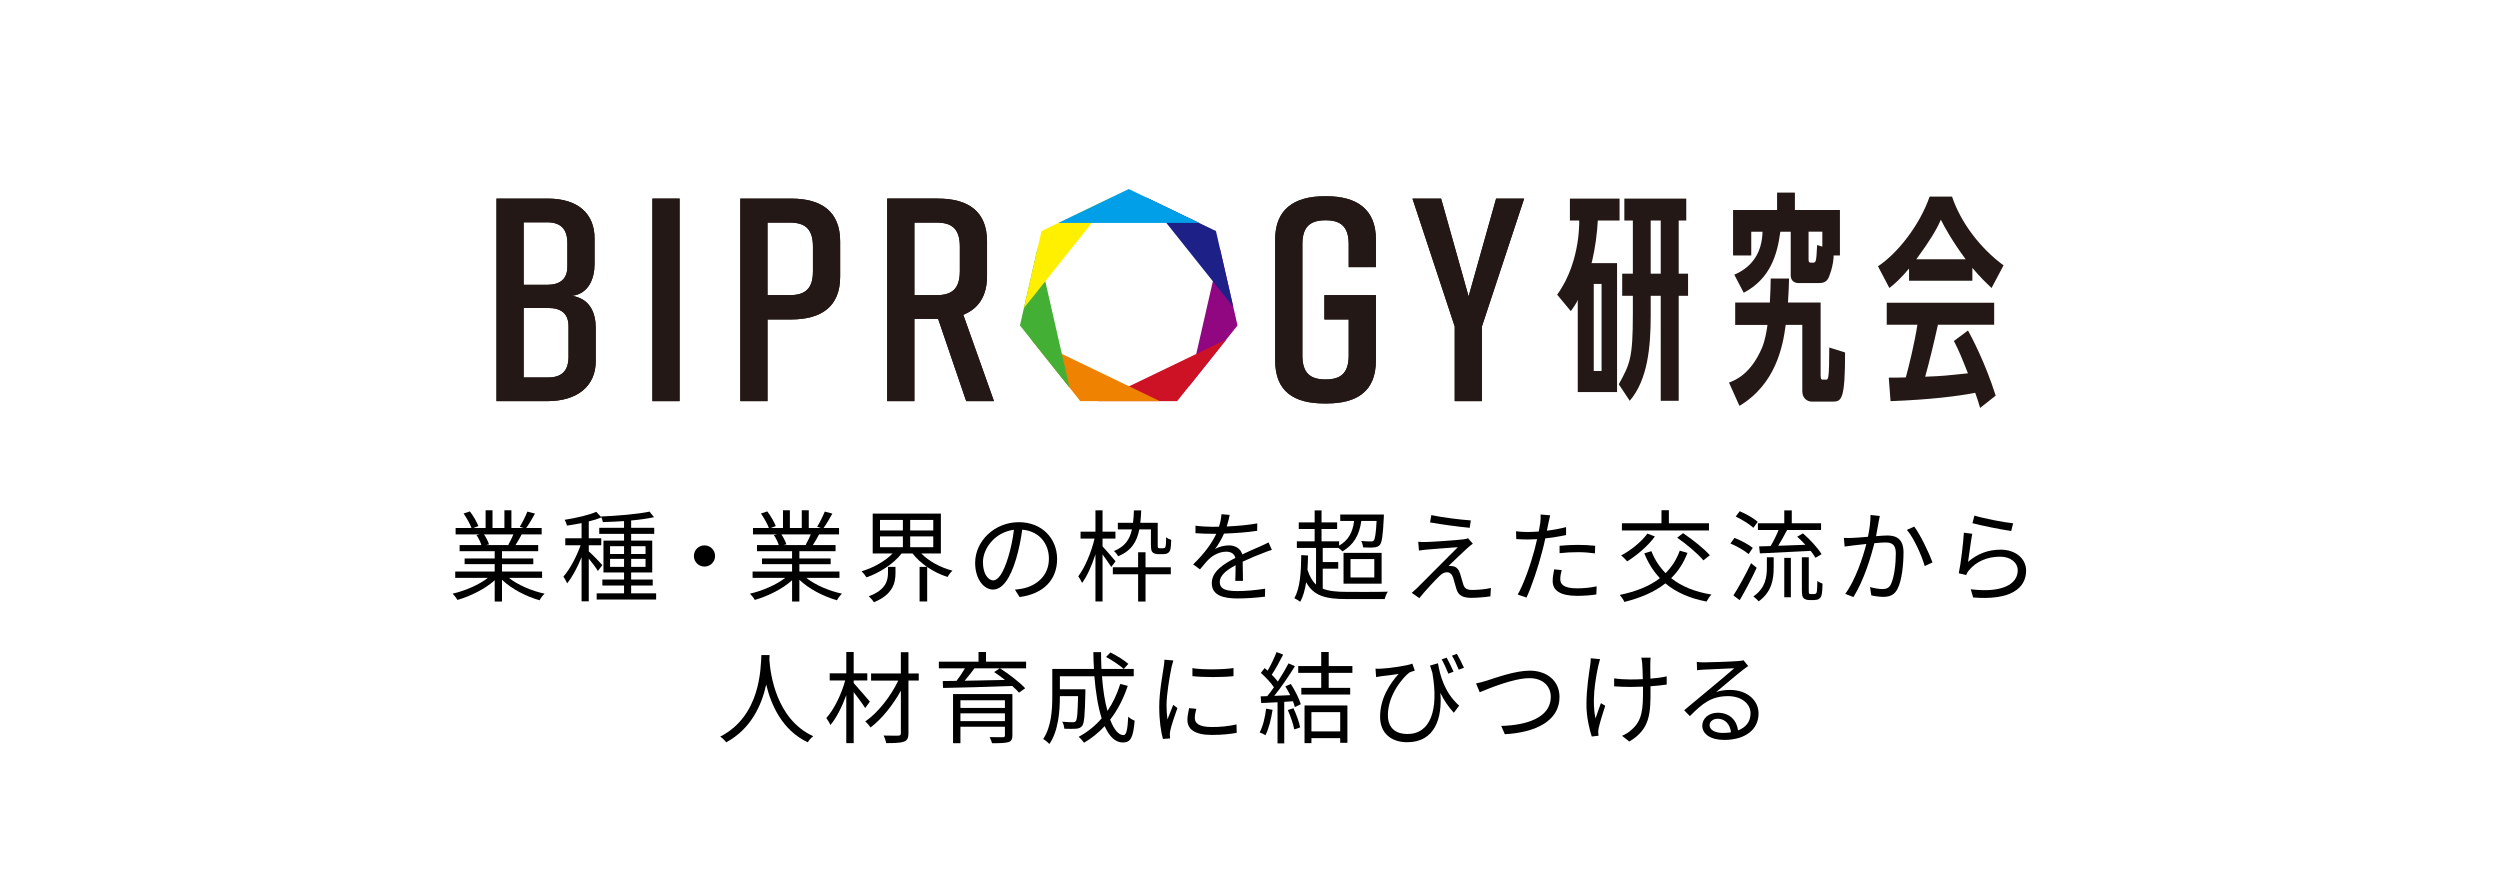 <?xml version="1.0" encoding="UTF-8"?>
<svg id="_レイヤー_2" data-name="レイヤー 2" xmlns="http://www.w3.org/2000/svg" viewBox="0 0 300 107">
  <defs>
    <style>
      .cls-1, .cls-2, .cls-3, .cls-4, .cls-5, .cls-6, .cls-7, .cls-8, .cls-9, .cls-10 {
        stroke-width: 0px;
      }

      .cls-2 {
        fill: #44af35;
      }

      .cls-3 {
        fill: #1d2087;
      }

      .cls-4 {
        fill: #231815;
      }

      .cls-5 {
        fill: #ce1225;
      }

      .cls-6 {
        fill: #910782;
      }

      .cls-7 {
        fill: #fff;
      }

      .cls-8 {
        fill: #fff000;
      }

      .cls-9 {
        fill: #ef8200;
      }

      .cls-10 {
        fill: #009fe8;
      }
    </style>
  </defs>
  <g id="_アウトライン" data-name="アウトライン">
    <g>
      <rect class="cls-7" width="300" height="107"/>
      <g>
        <path class="cls-1" d="M61.068,69.344c1.092.863,2.747,1.572,4.282,1.895-.204.193-.479.541-.601.793-1.606-.457-3.357-1.355-4.509-2.459v2.613h-.876v-2.555c-1.15,1.045-2.902,1.908-4.473,2.363-.121-.227-.385-.562-.576-.756,1.487-.336,3.154-1.055,4.234-1.895h-3.922v-.756h4.736v-.887h-3.609v-.684h3.609v-.875h-4.209v-.732h2.614c-.108-.359-.348-.84-.588-1.199l.42-.084h-2.927v-.768h1.907c-.168-.48-.587-1.199-.947-1.738l.755-.252c.408.539.84,1.283,1.02,1.762l-.611.229h1.476v-2.123h.827v2.123h1.428v-2.123h.84v2.123h1.451l-.444-.145c.312-.504.696-1.283.911-1.822l.912.24c-.336.611-.72,1.271-1.056,1.727h1.858v.768h-2.398c-.239.455-.504.924-.743,1.283h2.723v.732h-4.342v.875h3.754v.684h-3.754v.887h4.81v.756h-3.982ZM58.082,64.127c.252.371.504.875.6,1.199l-.383.084h2.818l-.121-.035c.205-.35.444-.84.612-1.248h-3.526Z"/>
        <path class="cls-1" d="M71.744,68.516c-.191-.336-.684-.994-1.092-1.486v5.133h-.863v-5.301c-.491,1.211-1.127,2.41-1.738,3.143-.084-.252-.301-.6-.443-.816.755-.84,1.582-2.387,2.062-3.754h-1.836v-.84h1.955v-1.822c-.588.119-1.199.217-1.75.301-.049-.205-.168-.492-.276-.697,1.343-.215,2.915-.562,3.79-.959l.623.672c-.432.18-.959.348-1.523.48v2.025h1.5v.84h-1.5v.732c.373.311,1.393,1.367,1.632,1.643l-.54.707ZM78.736,71.203v.744h-7.136v-.744h3.286v-.936h-2.603v-.721h2.603v-.85h-2.471v-3.826h2.471v-.805h-2.975v-.73h2.975v-.805c-.863.061-1.751.096-2.555.121-.012-.193-.119-.504-.203-.672,1.99-.084,4.473-.289,5.816-.588l.539.672c-.756.168-1.715.299-2.746.395v.877h2.771v.73h-2.771v.805h2.531v3.826h-2.531v.85h2.59v.721h-2.59v.936h2.998ZM73.207,66.477h1.68v-.934h-1.68v.934ZM74.887,68.025v-.961h-1.68v.961h1.68ZM75.738,65.543v.934h1.727v-.934h-1.727ZM77.465,67.064h-1.727v.961h1.727v-.961Z"/>
        <path class="cls-1" d="M85.809,66.717c0,.709-.564,1.271-1.271,1.271s-1.271-.562-1.271-1.271.563-1.271,1.271-1.271,1.271.564,1.271,1.271Z"/>
        <path class="cls-1" d="M96.754,69.344c1.091.863,2.746,1.572,4.281,1.895-.204.193-.48.541-.6.793-1.607-.457-3.358-1.355-4.51-2.459v2.613h-.875v-2.555c-1.152,1.045-2.902,1.908-4.475,2.363-.119-.227-.383-.562-.575-.756,1.487-.336,3.154-1.055,4.233-1.895h-3.922v-.756h4.738v-.887h-3.61v-.684h3.61v-.875h-4.211v-.732h2.615c-.107-.359-.348-.84-.588-1.199l.42-.084h-2.926v-.768h1.906c-.168-.48-.588-1.199-.947-1.738l.756-.252c.407.539.84,1.283,1.02,1.762l-.612.229h1.476v-2.123h.827v2.123h1.427v-2.123h.84v2.123h1.451l-.443-.145c.312-.504.695-1.283.912-1.822l.911.24c-.336.611-.72,1.271-1.056,1.727h1.859v.768h-2.398c-.24.455-.504.924-.744,1.283h2.723v.732h-4.342v.875h3.754v.684h-3.754v.887h4.81v.756h-3.981ZM93.768,64.127c.251.371.503.875.6,1.199l-.385.084h2.818l-.119-.035c.203-.35.443-.84.611-1.248h-3.525Z"/>
        <path class="cls-1" d="M110.553,66.418c.9.924,2.314,1.691,3.742,2.062-.204.18-.468.527-.588.756-.852-.264-1.691-.684-2.446-1.199v4.137h-.911v-4.148h.887c-.659-.469-1.271-1.008-1.727-1.607h-1.319c-.983,1.26-2.639,2.314-4.21,2.865-.145-.227-.396-.551-.6-.73,1.379-.396,2.818-1.199,3.73-2.135h-2.387v-4.785h8.18v4.785h-2.352ZM106.559,68.025h.9v.73c0,1.141-.276,2.578-2.591,3.514-.132-.227-.42-.539-.612-.719,2.088-.768,2.303-1.932,2.303-2.83v-.695ZM105.6,63.658h2.746v-1.27h-2.746v1.27ZM105.6,65.662h2.746v-1.295h-2.746v1.295ZM111.992,62.389h-2.771v1.27h2.771v-1.27ZM111.992,64.367h-2.771v1.295h2.771v-1.295Z"/>
        <path class="cls-1" d="M122.355,71.646l-.564-.887c.385-.037.756-.096,1.032-.156,1.535-.348,3.046-1.488,3.046-3.562,0-1.811-1.163-3.311-3.202-3.479-.155,1.115-.384,2.34-.72,3.455-.731,2.471-1.679,3.73-2.794,3.73-1.067,0-2.135-1.225-2.135-3.203,0-2.604,2.314-4.881,5.241-4.881,2.807,0,4.594,1.979,4.594,4.414,0,2.518-1.656,4.197-4.498,4.568ZM119.189,69.645c.563,0,1.199-.805,1.811-2.832.3-.994.54-2.135.672-3.238-2.303.289-3.719,2.256-3.719,3.887,0,1.512.696,2.184,1.236,2.184Z"/>
        <path class="cls-1" d="M133.35,68.037c-.205-.348-.66-.984-1.044-1.5v5.637h-.852v-5.66c-.432,1.344-1.008,2.65-1.607,3.441-.096-.24-.312-.6-.456-.803.78-1.008,1.572-2.879,1.955-4.521h-1.679v-.828h1.787v-2.566h.852v2.566h1.547v.828h-1.547v.936c.36.371,1.331,1.498,1.56,1.787l-.516.684ZM137.463,68.072h3.034v.84h-3.034v3.273h-.888v-3.273h-3.034v-.84h3.034v-1.799h.888v1.799ZM136.719,63.527c-.299,1.512-.959,2.566-2.543,3.227-.096-.193-.323-.492-.503-.625,1.319-.539,1.896-1.391,2.159-2.602h-1.691v-.791h1.822c.061-.457.084-.947.108-1.488h.876c-.024.527-.061,1.031-.108,1.488h2.087v2.602c0,.24.012.359.061.408.047.035.107.047.203.047h.312c.107,0,.203-.012.264-.047.048-.037.107-.119.119-.264.037-.168.049-.527.049-1.02.144.145.408.264.611.324-.012.479-.048,1.02-.12,1.211-.06.191-.18.312-.323.396-.12.07-.36.107-.553.107h-.562c-.229,0-.504-.061-.66-.205-.156-.143-.216-.336-.216-.982v-1.787h-1.392Z"/>
        <path class="cls-1" d="M147.214,63.18c1.224-.061,2.53-.168,3.658-.373l-.013.889c-1.187.191-2.674.287-3.98.336-.276.635-.672,1.318-1.08,1.859.455-.289,1.151-.445,1.667-.445.78,0,1.415.385,1.607,1.08.815-.396,1.547-.684,2.171-.971.359-.156.647-.289.983-.469l.396.9c-.312.084-.744.252-1.067.383-.671.252-1.522.6-2.435,1.031.012.695.023,1.715.036,2.303h-.924c.024-.455.036-1.234.036-1.871-1.115.588-1.895,1.225-1.895,2.016,0,.936.936,1.08,2.17,1.08.936,0,2.219-.109,3.274-.289l-.024.961c-.91.119-2.242.215-3.285.215-1.715,0-3.095-.371-3.095-1.834,0-1.416,1.427-2.303,2.831-3.035-.121-.516-.553-.744-1.092-.744-.756,0-1.523.373-2.062.877-.348.322-.684.768-1.092,1.246l-.816-.6c1.512-1.463,2.315-2.699,2.771-3.67h-.527c-.517,0-1.309-.023-1.968-.072v-.898c.636.084,1.476.131,2.026.131.252,0,.528,0,.793-.012.167-.516.275-1.055.299-1.498l.984.084c-.072.359-.168.826-.349,1.391Z"/>
        <path class="cls-1" d="M158.729,70.639c.721.289,1.644.385,2.831.385.588.012,4.233.012,4.978-.023-.156.215-.312.623-.372.887h-4.581c-2.555,0-3.971-.396-4.846-2.027-.145.912-.348,1.703-.707,2.352-.145-.109-.504-.336-.709-.432.685-1.199.805-3.07.828-5.17l.815.049c-.012.586-.036,1.162-.071,1.703.252.791.575,1.367,1.031,1.787v-4.402h-2.303v-.791h2.135v-1.477h-1.907v-.791h1.907v-1.439h.827v1.439h1.871v.791h-1.871v1.477h2.11v.516c1.068-.611,1.632-1.547,1.8-2.963h-1.667v-.768h5.24s0,.252-.012.371c-.107,2.135-.215,2.975-.479,3.275-.18.203-.396.275-.695.299-.276.037-.78.023-1.308,0-.023-.24-.107-.551-.228-.768.491.049.96.049,1.14.049.168.012.287-.012.359-.107.156-.182.264-.793.348-2.352h-1.835c-.239,1.787-.983,2.902-2.267,3.658-.096-.107-.3-.289-.479-.42h-1.884v1.703h1.859v.791h-1.859v2.398ZM161.224,66.346h4.569v3.693h-4.569v-3.693ZM162.063,69.297h2.854v-2.207h-2.854v2.207Z"/>
        <path class="cls-1" d="M176.078,65.781c-.455.42-1.811,1.68-2.254,2.135.119-.012.336,0,.467.025.469.047.744.371.912.863.107.348.275.947.396,1.344.144.455.433.646,1.044.646.791,0,1.703-.096,2.267-.24l-.06,1.008c-.504.084-1.607.18-2.256.18-.959,0-1.559-.227-1.811-1.02-.119-.359-.3-1.066-.408-1.414-.144-.42-.407-.637-.73-.637-.336,0-.612.168-.889.432-.455.432-1.763,1.812-2.434,2.676l-.912-.637c.145-.131.359-.311.6-.539.48-.492,3.742-3.754,4.93-4.941-.947.061-2.963.229-3.694.287-.396.037-.708.072-.972.121l-.084-1.057c.276.025.637.037,1.02.025.684-.014,3.479-.205,4.378-.312.204-.023.468-.084.575-.133l.576.648c-.229.156-.516.408-.66.539ZM176.498,62.447l-.132.889c-1.199-.109-3.298-.385-4.761-.648l.155-.875c1.308.287,3.599.562,4.737.635Z"/>
        <path class="cls-1" d="M185.807,62.795c-.049.252-.108.564-.18.889.779-.096,1.57-.24,2.303-.432v.947c-.78.18-1.656.311-2.495.408-.108.527-.24,1.078-.384,1.605-.432,1.703-1.248,4.174-1.871,5.494l-1.056-.359c.72-1.236,1.571-3.67,2.015-5.361.108-.396.217-.852.312-1.283-.396.023-.768.035-1.104.035-.527,0-.959-.023-1.392-.047l-.036-.936c.576.07,1.008.084,1.439.084.396,0,.828-.025,1.295-.061.084-.42.145-.805.181-1.043.048-.336.06-.744.036-.996l1.15.096c-.071.264-.168.721-.215.959ZM187.233,69.488c0,.562.312,1.115,2.026,1.115.78,0,1.607-.084,2.34-.24l-.037.971c-.646.098-1.438.168-2.314.168-1.895,0-2.926-.574-2.926-1.762,0-.469.084-.912.18-1.416l.899.084c-.108.396-.168.768-.168,1.08ZM189.344,65.387c.708,0,1.428.035,2.075.107l-.024.912c-.611-.084-1.318-.145-2.014-.145-.756,0-1.488.035-2.231.119v-.887c.636-.061,1.427-.107,2.194-.107Z"/>
        <path class="cls-1" d="M202.496,66.346c-.467,1.223-1.127,2.219-1.955,3.035,1.236.982,2.855,1.643,4.834,1.967-.204.191-.468.6-.588.838-2.027-.383-3.67-1.115-4.941-2.182-1.319,1.043-2.975,1.738-4.917,2.23-.084-.217-.372-.635-.563-.84,1.942-.408,3.574-1.043,4.82-2.014-.779-.828-1.402-1.812-1.87-2.975l.852-.264c.396,1.02.972,1.895,1.702,2.637.732-.73,1.309-1.617,1.703-2.697l.924.264ZM198.586,64.379c-.827,1.139-2.17,2.266-3.322,2.986-.167-.191-.503-.553-.73-.707,1.175-.625,2.422-1.619,3.154-2.627l.898.348ZM205.075,63.658h-10.446v-.863h4.749v-1.57h.888v1.57h4.81v.863ZM201.969,63.982c1.127.756,2.53,1.859,3.215,2.65l-.78.611c-.636-.779-2.003-1.93-3.142-2.721l.707-.541Z"/>
        <path class="cls-1" d="M209.832,66.49c-.468-.408-1.403-.947-2.184-1.271l.492-.672c.756.299,1.715.803,2.195,1.199l-.504.744ZM210.803,68.133c-.588,1.271-1.379,2.77-2.039,3.885l-.755-.562c.6-.936,1.476-2.508,2.123-3.875l.671.553ZM210.407,63.336c-.443-.42-1.367-.996-2.122-1.344l.479-.648c.756.324,1.703.852,2.16,1.283l-.517.709ZM212.026,66.873h.815v1.26c0,1.318-.203,2.879-1.799,4.029-.132-.168-.443-.443-.636-.588,1.464-1.008,1.619-2.361,1.619-3.465v-1.236ZM211.091,65.566c.408-.012.876-.023,1.38-.037.348-.562.707-1.307.959-1.93h-2.482v-.805h3.166v-1.547h.899v1.547h3.515v.805h-4.078c-.324.623-.707,1.318-1.067,1.895,1.02-.035,2.147-.084,3.263-.119-.312-.35-.66-.684-.984-.973l.695-.395c.84.73,1.8,1.762,2.231,2.494l-.731.432c-.145-.24-.336-.527-.576-.828-2.194.107-4.485.229-6.092.301l-.097-.84ZM214.113,66.945h.791v4.725h-.791v-4.725ZM217.651,71.287c.108,0,.204-.012.265-.061.047-.035.096-.131.119-.324.023-.191.036-.623.048-1.188.144.121.408.252.624.324-.012.527-.049,1.152-.12,1.367-.06.229-.155.373-.323.469-.121.084-.36.131-.564.131h-.588c-.228,0-.491-.059-.659-.203-.168-.168-.228-.348-.228-1.068v-3.861h.827v3.945c0,.24,0,.361.06.42.049.037.12.049.204.049h.336Z"/>
        <path class="cls-1" d="M225.437,62.627c-.072.348-.181,1.057-.312,1.715.562-.047,1.066-.084,1.355-.084,1.066,0,1.942.408,1.942,2.027,0,1.428-.192,3.334-.696,4.33-.383.803-.971,1.008-1.75,1.008-.456,0-1.031-.084-1.416-.18l-.156-.996c.504.156,1.141.24,1.476.24.444,0,.804-.096,1.044-.611.383-.816.575-2.375.575-3.67,0-1.104-.516-1.309-1.271-1.309-.289,0-.768.037-1.296.084-.444,1.729-1.259,4.438-2.519,6.465l-.983-.383c1.224-1.645,2.122-4.379,2.53-5.986-.635.061-1.211.133-1.523.168-.275.037-.768.098-1.079.145l-.096-1.043c.372.023.684.012,1.067,0,.396-.012,1.104-.072,1.822-.133.192-.863.312-1.799.312-2.613l1.115.119c-.048.217-.096.48-.144.707ZM231.9,67.484l-.936.445c-.348-1.236-1.283-3.348-2.135-4.342l.876-.396c.743.971,1.787,3.178,2.194,4.293Z"/>
        <path class="cls-1" d="M236.165,67.426c1.151-1.008,2.471-1.465,3.91-1.465,1.835,0,3.058,1.104,3.058,2.508,0,2.146-1.895,3.598-6.355,3.227l-.288-.984c3.79.469,5.637-.623,5.637-2.266,0-.961-.888-1.645-2.11-1.645-1.584,0-2.879.6-3.719,1.607-.18.205-.287.408-.359.6l-.888-.215c.239-1.092.54-3.611.612-4.869l1.007.131c-.168.816-.372,2.604-.504,3.371ZM241.574,62.795l-.229.924c-1.139-.156-3.741-.684-4.652-.936l.239-.912c1.032.324,3.587.828,4.642.924Z"/>
        <path class="cls-1" d="M92.349,78.607c-.013.156-.013.348-.024.553.108,1.582.756,7.123,5.266,9.188-.252.191-.527.49-.66.73-3.094-1.463-4.413-4.533-4.988-6.932-.528,2.398-1.764,5.289-4.798,6.932-.156-.215-.444-.504-.72-.684,4.857-2.482,4.857-8.203,4.941-9.787h.983Z"/>
        <path class="cls-1" d="M103.821,84.965c-.265-.432-.888-1.271-1.38-1.92v6.129h-.887v-5.756c-.516,1.402-1.199,2.77-1.907,3.586-.097-.252-.323-.623-.491-.84.911-.996,1.822-2.854,2.266-4.51h-1.858v-.852h1.991v-2.566h.887v2.566h1.632v.852h-1.632v.312c.444.479,1.644,1.883,1.943,2.23l-.563.768ZM110.25,81.666h-1.236v6.309c0,.611-.155.889-.551,1.02-.396.156-1.104.18-2.111.18-.048-.252-.191-.658-.324-.91.78.023,1.548.012,1.775.012.217-.012.3-.072.3-.289v-5.109c-.947,1.729-2.314,3.42-3.634,4.414-.156-.227-.42-.539-.636-.719,1.499-1.02,3.07-3.023,3.958-4.906h-3.262v-.852h3.573v-2.555h.911v2.555h1.236v.852Z"/>
        <path class="cls-1" d="M123.132,80.203h-3.13c1.066.672,2.362,1.68,3.021,2.387l-.743.527c-.204-.24-.491-.516-.815-.803-3.01.119-6.201.203-8.299.24l-.037-.828,1.656-.023c.348-.457.73-1.02,1.007-1.5h-3.13v-.803h4.761v-1.164h.899v1.164h4.81v.803ZM121.488,88.238c0,.48-.119.709-.491.816-.384.119-.995.131-1.955.131-.048-.215-.18-.527-.288-.73.695.012,1.392.012,1.596.012.18-.012.24-.061.24-.229v-1.031h-5.338v1.979h-.887v-5.9h7.123v4.953ZM115.252,84.029v.924h5.338v-.924h-5.338ZM120.59,86.535v-.936h-5.338v.936h5.338ZM116.932,80.203c-.36.492-.779,1.02-1.176,1.488,1.475-.025,3.166-.061,4.846-.098-.432-.336-.888-.67-1.308-.947l.672-.443h-3.034Z"/>
        <path class="cls-1" d="M135.33,82.303c-.516,1.547-1.223,2.914-2.111,4.053.444,1.176.996,1.859,1.607,1.859.336,0,.48-.623.564-2.219.203.203.527.408.768.48-.168,2.039-.492,2.625-1.404,2.625-.923,0-1.643-.73-2.194-1.967-.72.781-1.548,1.451-2.471,1.992-.132-.18-.444-.541-.647-.709,1.067-.574,1.99-1.318,2.758-2.219-.432-1.354-.719-3.117-.875-5.049h-4.138v1.559h3.058v.385c-.059,2.686-.131,3.693-.383,4.006-.18.229-.385.312-.72.348-.3.023-.84.023-1.427,0-.013-.275-.108-.611-.252-.84.551.049,1.066.061,1.271.061.167,0,.287-.023.359-.133.168-.18.228-.936.275-2.998h-2.183v.096c0,1.68-.18,4.09-1.259,5.65-.156-.182-.54-.492-.744-.6.983-1.465,1.092-3.516,1.092-5.062v-3.346h5.001c-.048-.66-.06-1.332-.072-2.016h.924c0,.695.012,1.367.048,2.016h3.874v.875h-3.813c.119,1.596.336,3.023.659,4.162.647-.947,1.163-2.027,1.535-3.238l.899.229ZM133.256,78.297c.743.371,1.678.947,2.146,1.367l-.553.611c-.455-.42-1.367-1.031-2.122-1.439l.528-.539Z"/>
        <path class="cls-1" d="M140.584,80.059c-.228,1.104-.6,3.252-.6,4.594,0,.588.036,1.092.108,1.68.204-.539.491-1.26.695-1.752l.504.385c-.312.852-.743,2.123-.852,2.686-.036.182-.071.408-.06.541.012.131.023.299.035.42l-.863.059c-.24-.852-.443-2.23-.443-3.85,0-1.762.396-3.812.539-4.809.049-.275.084-.588.084-.852l1.068.096c-.061.203-.168.588-.217.803ZM143.379,86.164c0,.551.396,1.08,2.027,1.08,1.079,0,2.002-.096,2.975-.312l.023,1.008c-.756.143-1.764.252-2.998.252-2.016,0-2.915-.672-2.915-1.799,0-.408.072-.828.204-1.416l.863.084c-.119.443-.18.779-.18,1.104ZM148.021,80.168v.971c-1.283.145-3.61.145-4.93,0v-.959c1.308.215,3.729.168,4.93-.012Z"/>
        <path class="cls-1" d="M152.705,85.18c-.168,1.129-.456,2.279-.852,3.047-.145-.107-.504-.275-.695-.336.396-.73.647-1.799.779-2.854l.768.143ZM154.9,82.074c.491.768,1.02,1.787,1.187,2.436l-.708.336c-.047-.205-.119-.434-.227-.697l-1.044.072v4.99h-.804v-4.941c-.72.035-1.379.072-1.955.096l-.072-.805c.24,0,.516-.012.792-.023.264-.311.54-.684.804-1.066-.359-.541-1.008-1.225-1.571-1.729l.456-.574c.119.096.24.203.359.311.396-.672.816-1.57,1.067-2.23l.792.301c-.408.803-.912,1.762-1.367,2.41.287.287.539.576.731.828.491-.756.947-1.535,1.283-2.184l.768.336c-.696,1.127-1.644,2.543-2.483,3.562.601-.025,1.26-.049,1.92-.084-.18-.359-.385-.732-.588-1.057l.66-.287ZM155.211,84.988c.349.732.696,1.68.805,2.303l-.708.24c-.108-.623-.444-1.584-.768-2.326l.671-.217ZM159.445,80.742v1.801h2.578v.803h-5.864v-.803h2.387v-1.801h-2.759v-.814h2.759v-1.691h.899v1.691h2.842v.814h-2.842ZM156.543,84.652h5.145v4.486h-.863v-.564h-3.453v.6h-.828v-4.521ZM157.371,85.457v2.314h3.453v-2.314h-3.453Z"/>
        <path class="cls-1" d="M175.098,84.678l-.635.852c-.648-.697-1.176-1.477-1.619-2.387.251,3.033-.66,5.924-3.982,5.924-1.883,0-3.25-1.055-3.25-3.047,0-2.23,1.163-3.957,2.219-5.145-.6.096-1.596.217-2.027.264-.228.035-.432.061-.672.107l-.071-1.006c.18.012.419.012.647,0,1.056-.049,3.082-.336,3.777-.602l.289.84c-.156.049-.469.133-.637.217-.756.562-2.59,2.662-2.59,5.121,0,1.703,1.115,2.266,2.338,2.266,2.771,0,3.778-2.877,2.999-7.34-.097-.275-.192-.574-.276-.875l.947-.275c.252,1.451.768,3.502,2.543,5.086ZM174.426,80.6l-.623.24c-.216-.541-.54-1.26-.804-1.717l.6-.203c.239.443.624,1.188.827,1.68ZM175.674,80.131l-.624.229c-.216-.539-.54-1.236-.815-1.68l.588-.227c.264.443.623,1.174.852,1.678Z"/>
        <path class="cls-1" d="M178.445,81.666c1.02-.324,3.369-1.188,5.121-1.188,1.99,0,3.574,1.152,3.574,3.166,0,2.867-2.867,4.258-6.561,4.463l-.432-.996c3.142-.084,5.948-1.031,5.948-3.49,0-1.26-.936-2.242-2.555-2.242-1.967,0-5.025,1.307-5.973,1.691l-.444-1.057c.432-.084.864-.203,1.32-.348Z"/>
        <path class="cls-1" d="M191.801,79.879c-.385,1.74-.792,4.365-.336,6.334.168-.504.42-1.236.647-1.836l.516.312c-.288.84-.647,2.062-.78,2.65-.047.18-.071.408-.06.539.013.121.024.287.036.408l-.815.096c-.24-.732-.636-2.291-.636-3.803,0-1.941.312-3.789.455-4.785.049-.275.061-.588.061-.803l1.115.107c-.06.229-.144.553-.203.779ZM198.037,79.627c-.012.264,0,1.068.012,1.812.707-.061,1.391-.145,1.955-.277v.984c-.552.084-1.224.156-1.943.203v.42c0,2.76,0,4.713-2.543,6.213l-.875-.684c.384-.156.875-.455,1.164-.744,1.283-1.127,1.354-2.482,1.354-4.785v-.371c-.516.023-1.031.035-1.522.035-.576,0-1.428-.035-1.943-.072v-.959c.516.084,1.283.133,1.931.133.491,0,1.008-.012,1.511-.037-.012-.756-.047-1.559-.071-1.859-.024-.275-.072-.527-.108-.719h1.115c-.023.203-.035.443-.035.707Z"/>
        <path class="cls-1" d="M204.466,79.484c.624,0,3.478-.096,4.114-.156.359-.023.527-.061.646-.096l.553.695c-.217.156-.456.312-.672.492-.6.455-2.23,1.846-3.166,2.625.551-.191,1.127-.252,1.666-.252,1.992,0,3.419,1.201,3.419,2.82,0,1.93-1.583,3.178-4.126,3.178-1.631,0-2.627-.709-2.627-1.703,0-.828.732-1.559,1.848-1.559,1.499,0,2.303.982,2.446,2.121.96-.371,1.499-1.066,1.499-2.051,0-1.174-1.127-2.062-2.687-2.062-2.003,0-3.07.852-4.593,2.398l-.684-.707c.995-.816,2.53-2.1,3.226-2.686.672-.553,2.171-1.812,2.782-2.352-.635.023-3.034.133-3.67.168-.264.012-.539.035-.791.072l-.036-.996c.276.037.612.049.852.049ZM206.744,87.951c.348,0,.672-.023.972-.072-.096-.947-.695-1.631-1.606-1.631-.54,0-.96.348-.96.768,0,.576.659.936,1.595.936Z"/>
      </g>
      <g>
        <polyline class="cls-6" points="142.659 46.381 148.502 39.054 146.417 29.917 142.659 46.381"/>
        <polyline class="cls-5" points="131.79 48.138 141.258 48.138 147.16 40.737 131.79 48.138"/>
        <polyline class="cls-9" points="123.685 40.674 129.638 48.138 139.185 48.138 123.685 40.674"/>
        <polyline class="cls-2" points="124.519 29.742 122.393 39.054 128.348 46.521 124.519 29.742"/>
        <polyline class="cls-8" points="133.517 23.614 124.979 27.726 122.87 36.965 133.517 23.614"/>
        <polyline class="cls-3" points="147.993 36.825 145.916 27.726 137.507 23.676 147.993 36.825"/>
        <polyline class="cls-10" points="143.899 26.754 135.447 22.684 126.996 26.754 143.899 26.754"/>
        <path class="cls-4" d="M68.639,35.498c2.188.347,2.849,2.084,2.849,3.853v3.995c0,2.952-2.154,4.792-5.835,4.792h-6.077s0-24.31,0-24.31h6.147c3.68,0,5.625,1.841,5.625,4.793v3.056c0,1.667-.659,3.577-2.709,3.82M62.839,34.178h2.814c1.563,0,2.431-.695,2.431-2.188v-2.813c0-1.701-.8-2.5-2.431-2.5h-2.814s0,7.502,0,7.502ZM65.791,36.957h-2.952s0,8.335,0,8.335h2.952c1.632,0,2.431-.801,2.431-2.502v-3.647c0-1.493-.868-2.187-2.431-2.187"/>
        <rect class="cls-4" x="78.287" y="23.829" width="3.264" height="24.309"/>
        <path class="cls-4" d="M100.819,28.969v4.227c0,3.577-2.222,5.139-5.904,5.139h-2.813s0,9.803,0,9.803h-3.265v-24.309s6.078,0,6.078,0c3.682,0,5.904,1.563,5.904,5.14M97.553,29.593c0-2.153-.972-2.882-2.779-2.882h-2.673s0,8.705,0,8.705h2.673c1.807,0,2.779-.729,2.779-2.847v-2.976Z"/>
        <path class="cls-4" d="M115.943,48.138l-3.369-9.874h-2.847s0,9.874,0,9.874h-3.265v-24.31s6.078,0,6.078,0c3.682,0,5.904,1.563,5.904,5.14v4.158c0,2.43-1.043,3.923-2.849,4.652l3.683,10.36h-3.335M109.728,35.417h2.673c1.806,0,2.779-.73,2.779-2.883v-2.94c0-2.154-.973-2.882-2.779-2.882h-2.673s0,8.705,0,8.705Z"/>
        <polyline class="cls-4" points="177.83 48.138 174.565 48.138 174.565 39.179 169.495 23.829 172.933 23.829 176.232 35.567 179.532 23.829 182.9 23.829 177.83 39.179 177.83 48.138"/>
        <path class="cls-4" d="M165.106,43.277c0,3.646-2.222,5.139-5.904,5.139h-.277c-3.682,0-5.904-1.459-5.904-5.139v-14.587c0-3.507,2.223-5.139,5.905-5.139h.277c3.682,0,5.904,1.632,5.904,5.139v3.37h-3.265v-2.743c0-2.154-.972-2.883-2.777-2.883-1.805,0-2.779.73-2.779,2.883v13.334c0,2.154.974,2.883,2.779,2.883,1.805,0,2.777-.729,2.777-2.883v-4.315s-2.916,0-2.916,0v-2.92h6.181v7.862"/>
        <path class="cls-4" d="M190.778,31.573h3.269v15.472h-4.715v-12.879s1.446-2.592,1.446-2.592M189.177,26.462h-.789v-2.633h5.96v2.633h-5.171ZM192.189,34.07h-.938s0,10.45,0,10.45h.938s0-10.45,0-10.45ZM195.942,26.462h-1.021v-2.633h7.431v2.633h-.908s0,6.378,0,6.378h1.123v2.66h-1.123s0,12.594,0,12.594h-2.156v-12.594s-1.204,0-1.204,0v2.362c0,3.773-.358,7.708-2.514,10.233l-1.316-1.981c1.341-2.453,1.688-3.095,1.688-8.469v-2.145s-1.279,0-1.279,0v-2.66h1.279s0-6.378,0-6.378ZM198.083,32.84h1.204s0-6.378,0-6.378h-1.204s0,6.378,0,6.378Z"/>
        <path class="cls-4" d="M214.687,33.423c-.029.814-.029,1.384-.129,2.877h3.918v8.74c0,.57.131.516.417.516h.263c.257,0,.343-.245.358-3.855l1.895.598c0,5.478-.391,5.89-1.407,5.89h-2.638c-.382,0-1.088-.303-1.088-1.237v-7.964s-1.992,0-1.992,0c-.343,2.606-1.202,7.112-5.552,9.718l-1.252-2.796c.801-.299,2.643-1.058,3.974-4.207.358-.868.544-1.981.644-2.714h-3.874v-2.687h4.16c.071-1.276.086-2.009.1-2.877h2.2M220.051,30.412c0,1.566-.619,2.912-.619,2.912-.168.353-.452.642-1.111.642h-2.475c-.926,0-.96-.751-.96-.928v-5.233s-1.245,0-1.245,0c-.372,2.796-1.216,5.646-4.393,7.329l-1.13-2.171c2.248-.96,3.333-2.777,3.384-5.158h-1.351s0,2.85,0,2.85h-2.183v-5.456h5.282s0-2.09,0-2.09h2.14v2.09s5.401,0,5.401,0v5.456h-.76M218.681,27.804h-1.653s0,3.314,0,3.314c0,.326.051.404.341.404h.204c.378,0,.382-.217.482-2.117l.625.19v-1.791Z"/>
        <path class="cls-4" d="M229.085,32.225c-1.088,1.303-1.746,1.846-2.361,2.334l-1.366-2.606c2.303-1.52,4.98-4.859,6.196-8.36h2.689c1.045,3.094,3.348,6.161,6.182,8.251l-1.437,2.715c-.601-.57-1.431-1.357-2.304-2.416v1.547h-7.598v-1.465M237.613,48.953c-.172-.597-.258-.896-.587-1.818-1.96.38-5.166.814-10.16,1.004l-.214-2.823c.301,0,1.602,0,2.046-.028.372-1.33,1.087-4.288,1.388-6.324h-3.678v-2.633h12.893v2.633h-6.749c-.486,2.198-1.044,4.506-1.531,6.242,2.676-.108,2.27-.135,5.132-.407-.702-1.765-1.059-2.687-1.688-3.881l1.697-1.261c.444.815,2.075,3.882,3.32,7.817l-1.87,1.478ZM235.882,31.112c-1.545-2.062-2.633-4.015-2.976-4.748-.573,1.303-1.345,2.549-2.948,4.748h5.924Z"/>
        <path class="cls-4" d="M68.639,35.498c2.188.347,2.849,2.084,2.849,3.853v3.995c0,2.952-2.154,4.792-5.835,4.792h-6.077s0-24.31,0-24.31h6.147c3.68,0,5.625,1.841,5.625,4.793v3.056c0,1.667-.659,3.577-2.709,3.82M62.839,34.178h2.814c1.563,0,2.431-.695,2.431-2.188v-2.813c0-1.701-.8-2.5-2.431-2.5h-2.814s0,7.502,0,7.502ZM65.791,36.957h-2.952s0,8.335,0,8.335h2.952c1.632,0,2.431-.801,2.431-2.502v-3.647c0-1.493-.868-2.187-2.431-2.187"/>
        <rect class="cls-4" x="78.287" y="23.829" width="3.264" height="24.309"/>
        <path class="cls-4" d="M100.819,28.969v4.227c0,3.577-2.222,5.139-5.904,5.139h-2.813s0,9.803,0,9.803h-3.265v-24.309s6.078,0,6.078,0c3.682,0,5.904,1.563,5.904,5.14M97.553,29.593c0-2.153-.972-2.882-2.779-2.882h-2.673s0,8.705,0,8.705h2.673c1.807,0,2.779-.729,2.779-2.847v-2.976Z"/>
        <path class="cls-4" d="M115.943,48.138l-3.369-9.874h-2.847s0,9.874,0,9.874h-3.265v-24.31s6.078,0,6.078,0c3.682,0,5.904,1.563,5.904,5.14v4.158c0,2.43-1.043,3.923-2.849,4.652l3.683,10.36h-3.335M109.728,35.417h2.673c1.806,0,2.779-.73,2.779-2.883v-2.94c0-2.154-.973-2.882-2.779-2.882h-2.673s0,8.705,0,8.705Z"/>
        <polyline class="cls-4" points="177.83 48.138 174.565 48.138 174.565 39.179 169.495 23.829 172.933 23.829 176.232 35.567 179.532 23.829 182.9 23.829 177.83 39.179 177.83 48.138"/>
        <path class="cls-4" d="M165.106,43.277c0,3.646-2.222,5.139-5.904,5.139h-.277c-3.682,0-5.904-1.459-5.904-5.139v-14.587c0-3.507,2.223-5.139,5.905-5.139h.277c3.682,0,5.904,1.632,5.904,5.139v3.37h-3.265v-2.743c0-2.154-.972-2.883-2.777-2.883-1.805,0-2.779.73-2.779,2.883v13.334c0,2.154.974,2.883,2.779,2.883,1.805,0,2.777-.729,2.777-2.883v-4.315s-2.916,0-2.916,0v-2.92h6.181v7.862"/>
        <path class="cls-4" d="M189.501,26.069s.32,5.202-2.643,9.292l1.633,1.97s2.862-3.299,3.266-11.161l-2.256-.101"/>
      </g>
    </g>
  </g>
</svg>
